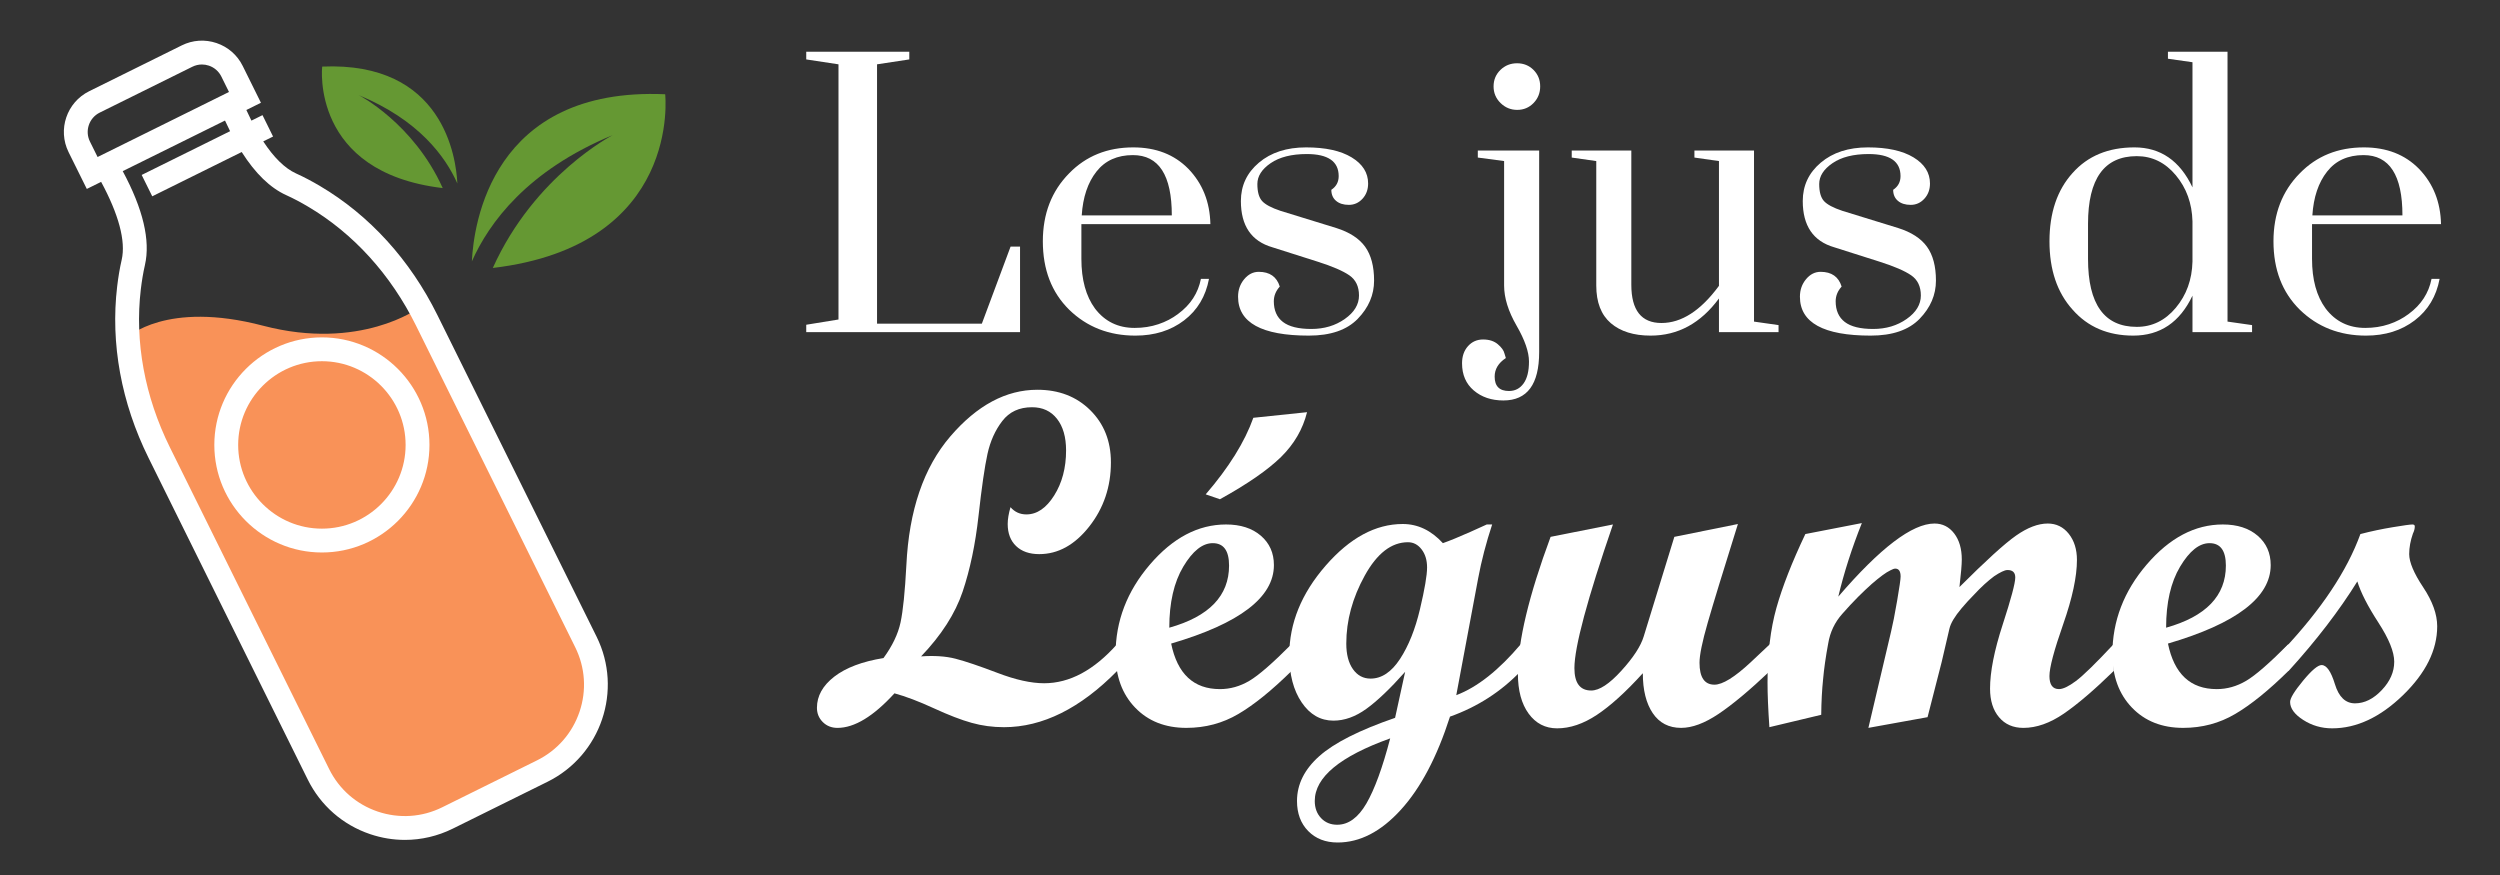 <?xml version="1.0" encoding="utf-8"?>
<!-- Generator: Adobe Illustrator 16.0.0, SVG Export Plug-In . SVG Version: 6.00 Build 0)  -->
<!DOCTYPE svg PUBLIC "-//W3C//DTD SVG 1.1 Tiny//EN" "http://www.w3.org/Graphics/SVG/1.1/DTD/svg11-tiny.dtd">
<svg version="1.1" baseProfile="tiny" id="Calque_1"
	 xmlns="http://www.w3.org/2000/svg" xmlns:xlink="http://www.w3.org/1999/xlink" x="0px" y="0px" width="200px" height="70px"
	 viewBox="0 0 200 70" xml:space="preserve">
<rect x="0" y="0" width="200" height="70" fill="#333333" stroke="none"/>
<path fill="#F99258" d="M10.2,26.99c0,0,3.062-2.975,10.842-0.934c7.781,2.04,12.437-1.403,12.437-1.403l13.649,27.552l0.701,4.656
	l-1.786,3.699l-12.692,5.867l-6.485-2.04l-5.441-9.568L10.647,31.478L10.2,26.99z"/>
<path fill="#659833" d="M53.214,7.54C39.329,6.935,37.889,17.976,37.75,20.909c1.366-3.077,4.424-7.273,11.289-10.11
	c0,0-6.262,3.199-9.615,10.638C54.578,19.642,53.214,7.54,53.214,7.54z"/>
<path fill="#659833" d="M25.774,5.327c9.71-0.423,10.717,7.299,10.814,9.35c-0.955-2.152-3.094-5.087-7.895-7.07
	c0,0,4.379,2.237,6.724,7.439C24.82,13.792,25.774,5.327,25.774,5.327z"/>
<path fill="#FFFFFF" d="M47.727,50.934l-12.74-25.738c-2.183-4.409-5.428-7.977-9.384-10.313c-0.628-0.372-1.272-0.714-1.916-1.006
	c-0.902-0.408-1.788-1.286-2.627-2.566l0.785-0.388L21,9.211L20.114,9.65c-0.137-0.273-0.273-0.555-0.406-0.851l1.167-0.578
	l-1.458-2.945c-0.431-0.872-1.175-1.522-2.095-1.832c-0.919-0.31-1.908-0.246-2.777,0.185l-7.413,3.67
	c-1.797,0.89-2.535,3.073-1.646,4.872l1.459,2.944l1.146-0.566c1.392,2.578,1.988,4.737,1.644,6.234
	c-0.158,0.688-0.276,1.406-0.362,2.132c-0.542,4.563,0.327,9.304,2.509,13.715l12.74,25.739c1.027,2.073,2.8,3.623,4.991,4.363
	c0.91,0.307,1.847,0.46,2.779,0.46c1.315,0,2.624-0.303,3.835-0.903l7.578-3.749C48.086,60.42,49.846,55.213,47.727,50.934z
	 M7.977,9.009l7.413-3.67c0.242-0.12,0.503-0.18,0.765-0.18c0.187,0,0.374,0.031,0.555,0.092c0.438,0.147,0.792,0.458,0.997,0.87
	l0.612,1.237L7.807,12.561l-0.612-1.236C6.772,10.471,7.123,9.432,7.977,9.009z M46.363,56.938
	c-0.578,1.708-1.786,3.092-3.403,3.892l-7.578,3.751c-1.617,0.802-3.449,0.922-5.16,0.346c-1.708-0.578-3.092-1.786-3.891-3.403
	L13.59,35.785c-2.018-4.078-2.821-8.449-2.324-12.644c0.078-0.657,0.184-1.308,0.327-1.931c0.454-1.971-0.151-4.5-1.775-7.518
	L18,9.644c0.133,0.295,0.27,0.576,0.407,0.851l-7.073,3.501l0.846,1.709l7.157-3.543c1.084,1.708,2.276,2.869,3.564,3.451
	c0.583,0.264,1.163,0.574,1.732,0.91c3.637,2.148,6.627,5.439,8.644,9.517l12.74,25.738C46.818,53.397,46.94,55.229,46.363,56.938z"
	/>
<path fill="#FFFFFF" d="M25.752,26.99c-4.745,0-8.606,3.86-8.606,8.605c0,4.744,3.861,8.604,8.606,8.604s8.605-3.86,8.605-8.604
	C34.357,30.851,30.497,26.99,25.752,26.99z M25.752,42.292c-3.693,0-6.698-3.004-6.698-6.696c0-3.693,3.005-6.699,6.698-6.699
	s6.697,3.005,6.697,6.699C32.449,39.288,29.445,42.292,25.752,42.292z"/>
<g>
	<path fill="#FFFFFF" d="M64.499,4.137h8.244v0.617l-2.58,0.392v20.75h8.384l2.3-6.169h0.756v6.842H64.499V25.98l2.58-0.42V5.146
		l-2.58-0.392V4.137z"/>
	<path fill="#FFFFFF" d="M90.773,26.233c0.673,0,1.304-0.098,1.893-0.295c0.589-0.196,1.117-0.472,1.584-0.827
		c0.991-0.729,1.599-1.664,1.823-2.804h0.646c-0.262,1.401-0.926,2.509-1.991,3.323c-1.065,0.813-2.365,1.219-3.898,1.219
		c-2.112,0-3.879-0.691-5.299-2.075c-1.402-1.383-2.104-3.206-2.104-5.468c0-2.206,0.702-4.02,2.104-5.44
		c1.346-1.383,3.056-2.075,5.131-2.075c1.813,0,3.281,0.571,4.402,1.71c1.14,1.179,1.729,2.655,1.767,4.431H86.511v2.776
		c0,1.664,0.364,2.991,1.093,3.982C88.39,25.718,89.445,26.233,90.773,26.233z M90.633,12.408c-1.252,0-2.226,0.439-2.917,1.318
		c-0.692,0.879-1.084,2.047-1.178,3.505h7.207C93.746,14.016,92.708,12.408,90.633,12.408z"/>
	<path fill="#FFFFFF" d="M104.71,26.849c-3.776,0-5.665-1.037-5.665-3.112c0-0.542,0.164-1.01,0.491-1.402
		c0.327-0.393,0.715-0.589,1.164-0.589c0.878,0,1.438,0.393,1.682,1.179c-0.318,0.354-0.476,0.747-0.476,1.177
		c0,0.729,0.243,1.281,0.729,1.654c0.486,0.374,1.244,0.561,2.271,0.561s1.922-0.266,2.677-0.799
		c0.758-0.533,1.137-1.159,1.137-1.879c0-0.719-0.258-1.257-0.771-1.612c-0.515-0.355-1.36-0.72-2.538-1.094l-3.616-1.149
		c-1.683-0.487-2.524-1.72-2.524-3.702c0-1.234,0.481-2.257,1.444-3.071c0.963-0.813,2.22-1.22,3.771-1.22
		c1.554,0,2.768,0.266,3.646,0.799c0.878,0.533,1.318,1.229,1.318,2.089c0,0.486-0.149,0.893-0.448,1.219
		c-0.299,0.327-0.664,0.491-1.094,0.491s-0.771-0.107-1.022-0.322c-0.254-0.215-0.379-0.509-0.379-0.883
		c0.393-0.262,0.588-0.626,0.588-1.094c0-1.178-0.85-1.767-2.553-1.767c-1.214,0-2.178,0.243-2.888,0.729
		c-0.71,0.486-1.064,1.042-1.064,1.669s0.126,1.08,0.378,1.36c0.252,0.28,0.743,0.542,1.471,0.785l4.46,1.374
		c1.064,0.336,1.836,0.837,2.313,1.5c0.476,0.664,0.715,1.566,0.715,2.707c0,1.14-0.435,2.159-1.305,3.056
		S106.448,26.849,104.71,26.849z"/>
	<path fill="#FFFFFF" d="M120.271,32.037c-0.952,0-1.742-0.266-2.368-0.799c-0.626-0.533-0.939-1.257-0.939-2.173
		c0-0.561,0.158-1.019,0.477-1.374c0.317-0.354,0.72-0.532,1.206-0.532c0.485,0,0.878,0.126,1.177,0.378
		c0.299,0.252,0.478,0.5,0.534,0.743l0.111,0.364c-0.598,0.393-0.896,0.888-0.896,1.486c0,0.766,0.382,1.15,1.149,1.15
		c0.485,0,0.874-0.202,1.163-0.603c0.29-0.402,0.434-0.986,0.434-1.753s-0.331-1.724-0.995-2.874
		c-0.663-1.15-0.995-2.22-0.995-3.211v-9.954l-2.104-0.28v-0.561h4.908v16.124C123.132,30.747,122.179,32.037,120.271,32.037z
		 M119.486,6.912c0-0.523,0.183-0.962,0.547-1.317s0.809-0.533,1.332-0.533c0.522,0,0.963,0.178,1.318,0.533
		c0.354,0.355,0.532,0.794,0.532,1.317c0,0.524-0.178,0.968-0.532,1.332c-0.355,0.365-0.79,0.547-1.306,0.547
		c-0.514,0-0.958-0.182-1.331-0.547C119.673,7.88,119.486,7.436,119.486,6.912z"/>
	<path fill="#FFFFFF" d="M130.506,12.044v10.739c0,2.039,0.805,3.057,2.412,3.057s3.141-0.99,4.599-2.973v-9.982l-1.963-0.28v-0.561
		h4.767v13.684l1.963,0.28v0.561h-4.767v-2.692c-1.458,1.982-3.281,2.972-5.468,2.972c-1.346,0-2.408-0.332-3.183-0.995
		c-0.775-0.664-1.164-1.668-1.164-3.015v-9.954l-1.963-0.28v-0.561H130.506z"/>
	<path fill="#FFFFFF" d="M149.657,26.849c-3.776,0-5.663-1.037-5.663-3.112c0-0.542,0.163-1.01,0.49-1.402
		c0.326-0.393,0.715-0.589,1.163-0.589c0.88,0,1.44,0.393,1.683,1.179c-0.317,0.354-0.477,0.747-0.477,1.177
		c0,0.729,0.243,1.281,0.729,1.654c0.486,0.374,1.244,0.561,2.271,0.561c1.029,0,1.922-0.266,2.679-0.799
		c0.758-0.533,1.136-1.159,1.136-1.879c0-0.719-0.258-1.257-0.771-1.612s-1.36-0.72-2.537-1.094l-3.617-1.149
		c-1.684-0.487-2.523-1.72-2.523-3.702c0-1.234,0.48-2.257,1.443-3.071c0.962-0.813,2.22-1.22,3.771-1.22s2.766,0.266,3.646,0.799
		c0.878,0.533,1.318,1.229,1.318,2.089c0,0.486-0.15,0.893-0.45,1.219c-0.299,0.327-0.663,0.491-1.093,0.491
		c-0.431,0-0.771-0.107-1.023-0.322c-0.252-0.215-0.379-0.509-0.379-0.883c0.393-0.262,0.589-0.626,0.589-1.094
		c0-1.178-0.851-1.767-2.552-1.767c-1.216,0-2.178,0.243-2.888,0.729c-0.711,0.486-1.066,1.042-1.066,1.669s0.127,1.08,0.379,1.36
		c0.253,0.28,0.744,0.542,1.473,0.785l4.458,1.374c1.066,0.336,1.838,0.837,2.313,1.5c0.477,0.664,0.716,1.566,0.716,2.707
		c0,1.14-0.436,2.159-1.304,3.056C152.7,26.401,151.396,26.849,149.657,26.849z"/>
	<path fill="#FFFFFF" d="M175.398,26.569v-2.916c-1.009,2.131-2.589,3.196-4.738,3.196c-2.02,0-3.637-0.691-4.852-2.075
		c-1.233-1.365-1.85-3.187-1.85-5.468c0-2.281,0.616-4.104,1.85-5.468c1.215-1.365,2.864-2.047,4.949-2.047
		c2.084,0,3.632,1.065,4.641,3.197V4.978l-1.963-0.28V4.137h4.767v21.591l1.963,0.28v0.561H175.398z M167.042,17.905v2.804
		c0,3.627,1.3,5.44,3.898,5.44c1.232,0,2.275-0.509,3.126-1.529c0.851-1.019,1.295-2.248,1.332-3.687v-3.225
		c-0.037-1.44-0.481-2.669-1.332-3.688c-0.851-1.019-1.894-1.528-3.126-1.528C168.342,12.493,167.042,14.297,167.042,17.905z"/>
	<path fill="#FFFFFF" d="M189.224,26.233c0.672,0,1.304-0.098,1.892-0.295c0.59-0.196,1.117-0.472,1.586-0.827
		c0.99-0.729,1.597-1.664,1.822-2.804h0.645c-0.262,1.401-0.926,2.509-1.991,3.323c-1.065,0.813-2.364,1.219-3.897,1.219
		c-2.112,0-3.879-0.691-5.299-2.075c-1.402-1.383-2.104-3.206-2.104-5.468c0-2.206,0.701-4.02,2.104-5.44
		c1.345-1.383,3.056-2.075,5.131-2.075c1.813,0,3.281,0.571,4.402,1.71c1.14,1.179,1.729,2.655,1.767,4.431h-10.319v2.776
		c0,1.664,0.364,2.991,1.095,3.982C186.84,25.718,187.896,26.233,189.224,26.233z M189.083,12.408c-1.253,0-2.225,0.439-2.915,1.318
		c-0.693,0.879-1.085,2.047-1.179,3.505h7.206C192.195,14.016,191.158,12.408,189.083,12.408z"/>
</g>
<g>
	<path fill="#FFFFFF" d="M89.377,53.672c-2.951,3-5.972,4.503-9.06,4.503c-0.896,0-1.759-0.115-2.587-0.348
		c-0.828-0.229-1.837-0.619-3.026-1.166c-1.189-0.547-2.239-0.947-3.147-1.195c-1.681,1.841-3.201,2.765-4.558,2.765
		c-0.474,0-0.866-0.157-1.177-0.467c-0.312-0.313-0.467-0.691-0.467-1.14c0-0.947,0.464-1.777,1.392-2.496
		c0.928-0.715,2.239-1.209,3.932-1.483c0.71-0.972,1.164-1.922,1.364-2.848c0.199-0.929,0.355-2.458,0.467-4.588
		c0.211-4.382,1.385-7.817,3.521-10.302c2.136-2.485,4.456-3.726,6.958-3.726c1.719,0,3.129,0.544,4.231,1.633
		c1.102,1.091,1.653,2.482,1.653,4.176c0,1.954-0.579,3.667-1.737,5.136c-1.158,1.47-2.491,2.204-3.998,2.204
		c-0.785,0-1.401-0.214-1.849-0.644c-0.449-0.43-0.673-1.02-0.673-1.767c0-0.384,0.075-0.833,0.224-1.345
		c0.336,0.387,0.759,0.579,1.27,0.579c0.847,0,1.588-0.505,2.223-1.514s0.953-2.21,0.953-3.603c0-1.073-0.243-1.917-0.728-2.533
		c-0.485-0.617-1.151-0.924-1.996-0.924c-1.021,0-1.813,0.366-2.379,1.103c-0.566,0.734-0.961,1.612-1.185,2.634
		c-0.224,1.02-0.463,2.671-0.716,4.95c-0.253,2.279-0.677,4.3-1.27,6.062c-0.593,1.761-1.702,3.488-3.325,5.183
		c1.058-0.074,1.977-0.014,2.755,0.187s1.893,0.577,3.344,1.129c1.45,0.556,2.699,0.833,3.745,0.833
		c2.042,0,3.991-1.046,5.847-3.139V53.672z"/>
	<path fill="#FFFFFF" d="M103.331,53.672c-1.582,1.556-3.001,2.706-4.259,3.445c-1.257,0.742-2.646,1.113-4.165,1.113
		c-1.693,0-3.061-0.542-4.1-1.625c-1.04-1.084-1.56-2.509-1.56-4.278c0-2.64,0.916-5.028,2.746-7.163
		c1.831-2.136,3.86-3.206,6.09-3.206c1.158,0,2.086,0.299,2.783,0.897c0.697,0.598,1.047,1.382,1.047,2.354
		c0,2.578-2.74,4.671-8.22,6.277c0.498,2.429,1.799,3.643,3.904,3.643c0.822,0,1.606-0.222,2.354-0.664
		c0.747-0.44,1.873-1.423,3.381-2.941V53.672z M93.543,50.216c3.188-0.896,4.782-2.552,4.782-4.97c0-1.195-0.436-1.793-1.308-1.793
		c-0.822,0-1.606,0.627-2.354,1.879C93.917,46.584,93.543,48.212,93.543,50.216z M104.564,32.975
		c-0.336,1.355-1.03,2.551-2.083,3.586c-1.053,1.033-2.681,2.159-4.885,3.379l-1.14-0.392c1.855-2.154,3.126-4.196,3.811-6.125
		L104.564,32.975z"/>
	<path fill="#FFFFFF" d="M121.676,53.672c-1.581,1.655-3.474,2.874-5.677,3.659c-1.034,3.227-2.345,5.711-3.933,7.454
		c-1.588,1.745-3.273,2.615-5.055,2.615c-0.972,0-1.756-0.304-2.354-0.915c-0.598-0.608-0.897-1.412-0.897-2.407
		c0-1.335,0.596-2.53,1.784-3.587c1.189-1.06,3.21-2.082,6.063-3.064l0.804-3.68c-1.196,1.345-2.231,2.332-3.102,2.959
		c-0.872,0.63-1.751,0.945-2.634,0.945c-1.034,0-1.882-0.486-2.541-1.457c-0.66-0.972-0.99-2.236-0.99-3.793
		c0-2.54,0.969-4.921,2.904-7.145c1.935-2.223,3.992-3.336,6.171-3.336c1.208,0,2.278,0.513,3.212,1.532
		c0.561-0.197,1.289-0.497,2.187-0.896l1.325-0.599h0.43c-0.484,1.471-0.858,2.904-1.118,4.297l-1.753,9.36
		c1.682-0.636,3.406-1.999,5.174-4.092V53.672z M111.215,59.071c-4.022,1.443-6.034,3.111-6.034,5.007
		c0,0.558,0.169,1.017,0.505,1.371c0.336,0.355,0.766,0.531,1.289,0.531c0.896,0,1.675-0.565,2.335-1.697
		C109.969,63.149,110.604,61.412,111.215,59.071z M109.646,54.288c0.883,0,1.668-0.522,2.354-1.569
		c0.684-1.046,1.217-2.372,1.596-3.979c0.381-1.607,0.57-2.72,0.57-3.345c0-0.584-0.146-1.067-0.439-1.446
		c-0.292-0.382-0.656-0.571-1.092-0.571c-1.32,0-2.474,0.892-3.456,2.672c-0.984,1.783-1.476,3.592-1.476,5.437
		c0,0.859,0.176,1.54,0.531,2.044C108.589,54.035,109.059,54.288,109.646,54.288z"/>
	<path fill="#FFFFFF" d="M141.606,53.672c-1.643,1.556-3.02,2.706-4.127,3.445c-1.108,0.742-2.104,1.113-2.989,1.113
		c-0.983,0-1.74-0.393-2.27-1.177c-0.53-0.785-0.794-1.85-0.794-3.195c-1.369,1.509-2.597,2.618-3.68,3.334
		c-1.083,0.718-2.143,1.075-3.176,1.075c-0.947,0-1.706-0.393-2.279-1.177c-0.572-0.785-0.859-1.85-0.859-3.194
		c0-2.592,0.872-6.24,2.616-10.948l4.989-0.992c-2.053,5.97-3.08,9.8-3.084,11.492c0,1.195,0.448,1.793,1.345,1.793
		c0.647,0,1.451-0.525,2.409-1.58c0.959-1.052,1.557-1.97,1.793-2.754l2.447-7.959l5.086-1.027c-1.175,3.747-1.98,6.382-2.417,7.902
		c-0.438,1.519-0.655,2.584-0.655,3.195c0,1.169,0.398,1.756,1.196,1.756c0.648,0,1.607-0.593,2.88-1.775l1.568-1.476V53.672z"/>
	<path fill="#FFFFFF" d="M169.104,53.672c-1.558,1.519-2.89,2.658-3.998,3.419c-1.109,0.758-2.187,1.14-3.232,1.14
		c-0.82,0-1.472-0.283-1.951-0.852c-0.479-0.565-0.719-1.329-0.719-2.287c0-1.345,0.336-3.051,1.009-5.119
		c0.673-2.065,1.008-3.325,1.008-3.773c0-0.397-0.204-0.598-0.615-0.598c-0.126,0-0.275,0.045-0.448,0.131
		c-0.188,0.088-0.399,0.213-0.636,0.373c-0.237,0.177-0.492,0.388-0.766,0.636c-0.273,0.251-0.561,0.536-0.859,0.859
		c-0.324,0.325-0.647,0.681-0.972,1.064c-0.547,0.648-0.871,1.19-0.97,1.626l-0.622,2.671l-1.129,4.412l-4.733,0.856l1.813-7.697
		c0.137-0.561,0.299-1.382,0.485-2.466s0.28-1.729,0.28-1.943c0-0.421-0.143-0.635-0.43-0.635c-0.087,0-0.212,0.045-0.374,0.131
		c-0.187,0.088-0.398,0.219-0.635,0.393c-0.273,0.2-0.565,0.438-0.878,0.71c-0.337,0.299-0.696,0.643-1.084,1.027
		c-0.411,0.411-0.834,0.867-1.269,1.363c-0.598,0.673-0.972,1.457-1.121,2.354c-0.2,1.07-0.336,2.03-0.411,2.877
		c-0.088,0.846-0.138,1.793-0.149,2.84l-4.147,0.99c-0.1-1.434-0.149-2.629-0.149-3.587c0-2.279,0.236-4.263,0.71-5.949
		c0.473-1.689,1.245-3.659,2.316-5.914l4.52-0.878c-0.809,2.03-1.437,3.992-1.885,5.885c3.349-3.896,5.914-5.848,7.695-5.848
		c0.647,0,1.173,0.267,1.578,0.795c0.404,0.528,0.607,1.223,0.607,2.082c0,0.4-0.063,1.134-0.187,2.204
		c2.105-2.103,3.615-3.478,4.531-4.118c0.916-0.64,1.761-0.963,2.531-0.963c0.687,0,1.247,0.274,1.684,0.822
		c0.435,0.55,0.653,1.246,0.653,2.092c0,1.335-0.367,3.048-1.1,5.141c-0.733,2.092-1.1,3.475-1.1,4.145
		c0,0.696,0.255,1.046,0.765,1.046c0.323,0,0.774-0.216,1.352-0.646c0.578-0.43,1.589-1.415,3.031-2.96V53.672z"/>
	<path fill="#FFFFFF" d="M183.077,53.672c-1.581,1.556-3.001,2.706-4.26,3.445c-1.257,0.742-2.646,1.113-4.165,1.113
		c-1.694,0-3.061-0.542-4.101-1.625c-1.039-1.084-1.56-2.509-1.56-4.278c0-2.64,0.915-5.028,2.746-7.163
		c1.831-2.136,3.86-3.206,6.089-3.206c1.158,0,2.086,0.299,2.784,0.897c0.697,0.598,1.046,1.382,1.046,2.354
		c0,2.578-2.739,4.671-8.219,6.277c0.498,2.429,1.799,3.643,3.903,3.643c0.822,0,1.606-0.222,2.354-0.664
		c0.747-0.44,1.875-1.423,3.382-2.941V53.672z M173.289,50.216c3.188-0.896,4.781-2.552,4.781-4.97c0-1.195-0.436-1.793-1.308-1.793
		c-0.822,0-1.605,0.627-2.353,1.879C173.662,46.584,173.289,48.212,173.289,50.216z"/>
	<path fill="#FFFFFF" d="M188.831,42.725c0.858-0.225,1.724-0.406,2.596-0.55c0.871-0.145,1.395-0.217,1.569-0.217
		c0.124,0,0.187,0.051,0.187,0.149c0,0.188-0.05,0.382-0.149,0.579c-0.199,0.574-0.299,1.121-0.299,1.645
		c0.003,0.646,0.376,1.532,1.122,2.652c0.746,1.121,1.119,2.162,1.119,3.12c0,1.906-0.912,3.742-2.736,5.512
		c-1.824,1.767-3.714,2.652-5.669,2.652c-0.848,0-1.62-0.224-2.316-0.673c-0.698-0.448-1.046-0.929-1.046-1.438
		c0-0.299,0.346-0.864,1.036-1.699c0.691-0.836,1.187-1.252,1.485-1.252c0.397,0,0.753,0.51,1.065,1.532
		c0.311,1.021,0.846,1.531,1.606,1.531c0.759,0,1.472-0.353,2.138-1.057c0.667-0.702,0.999-1.46,0.999-2.269
		c0.002-0.784-0.421-1.831-1.269-3.139s-1.408-2.401-1.682-3.288c-1.445,2.33-3.275,4.714-5.492,7.155h-0.43V51.99
		C185.717,48.74,187.771,45.652,188.831,42.725z"/>
</g>
</svg>

